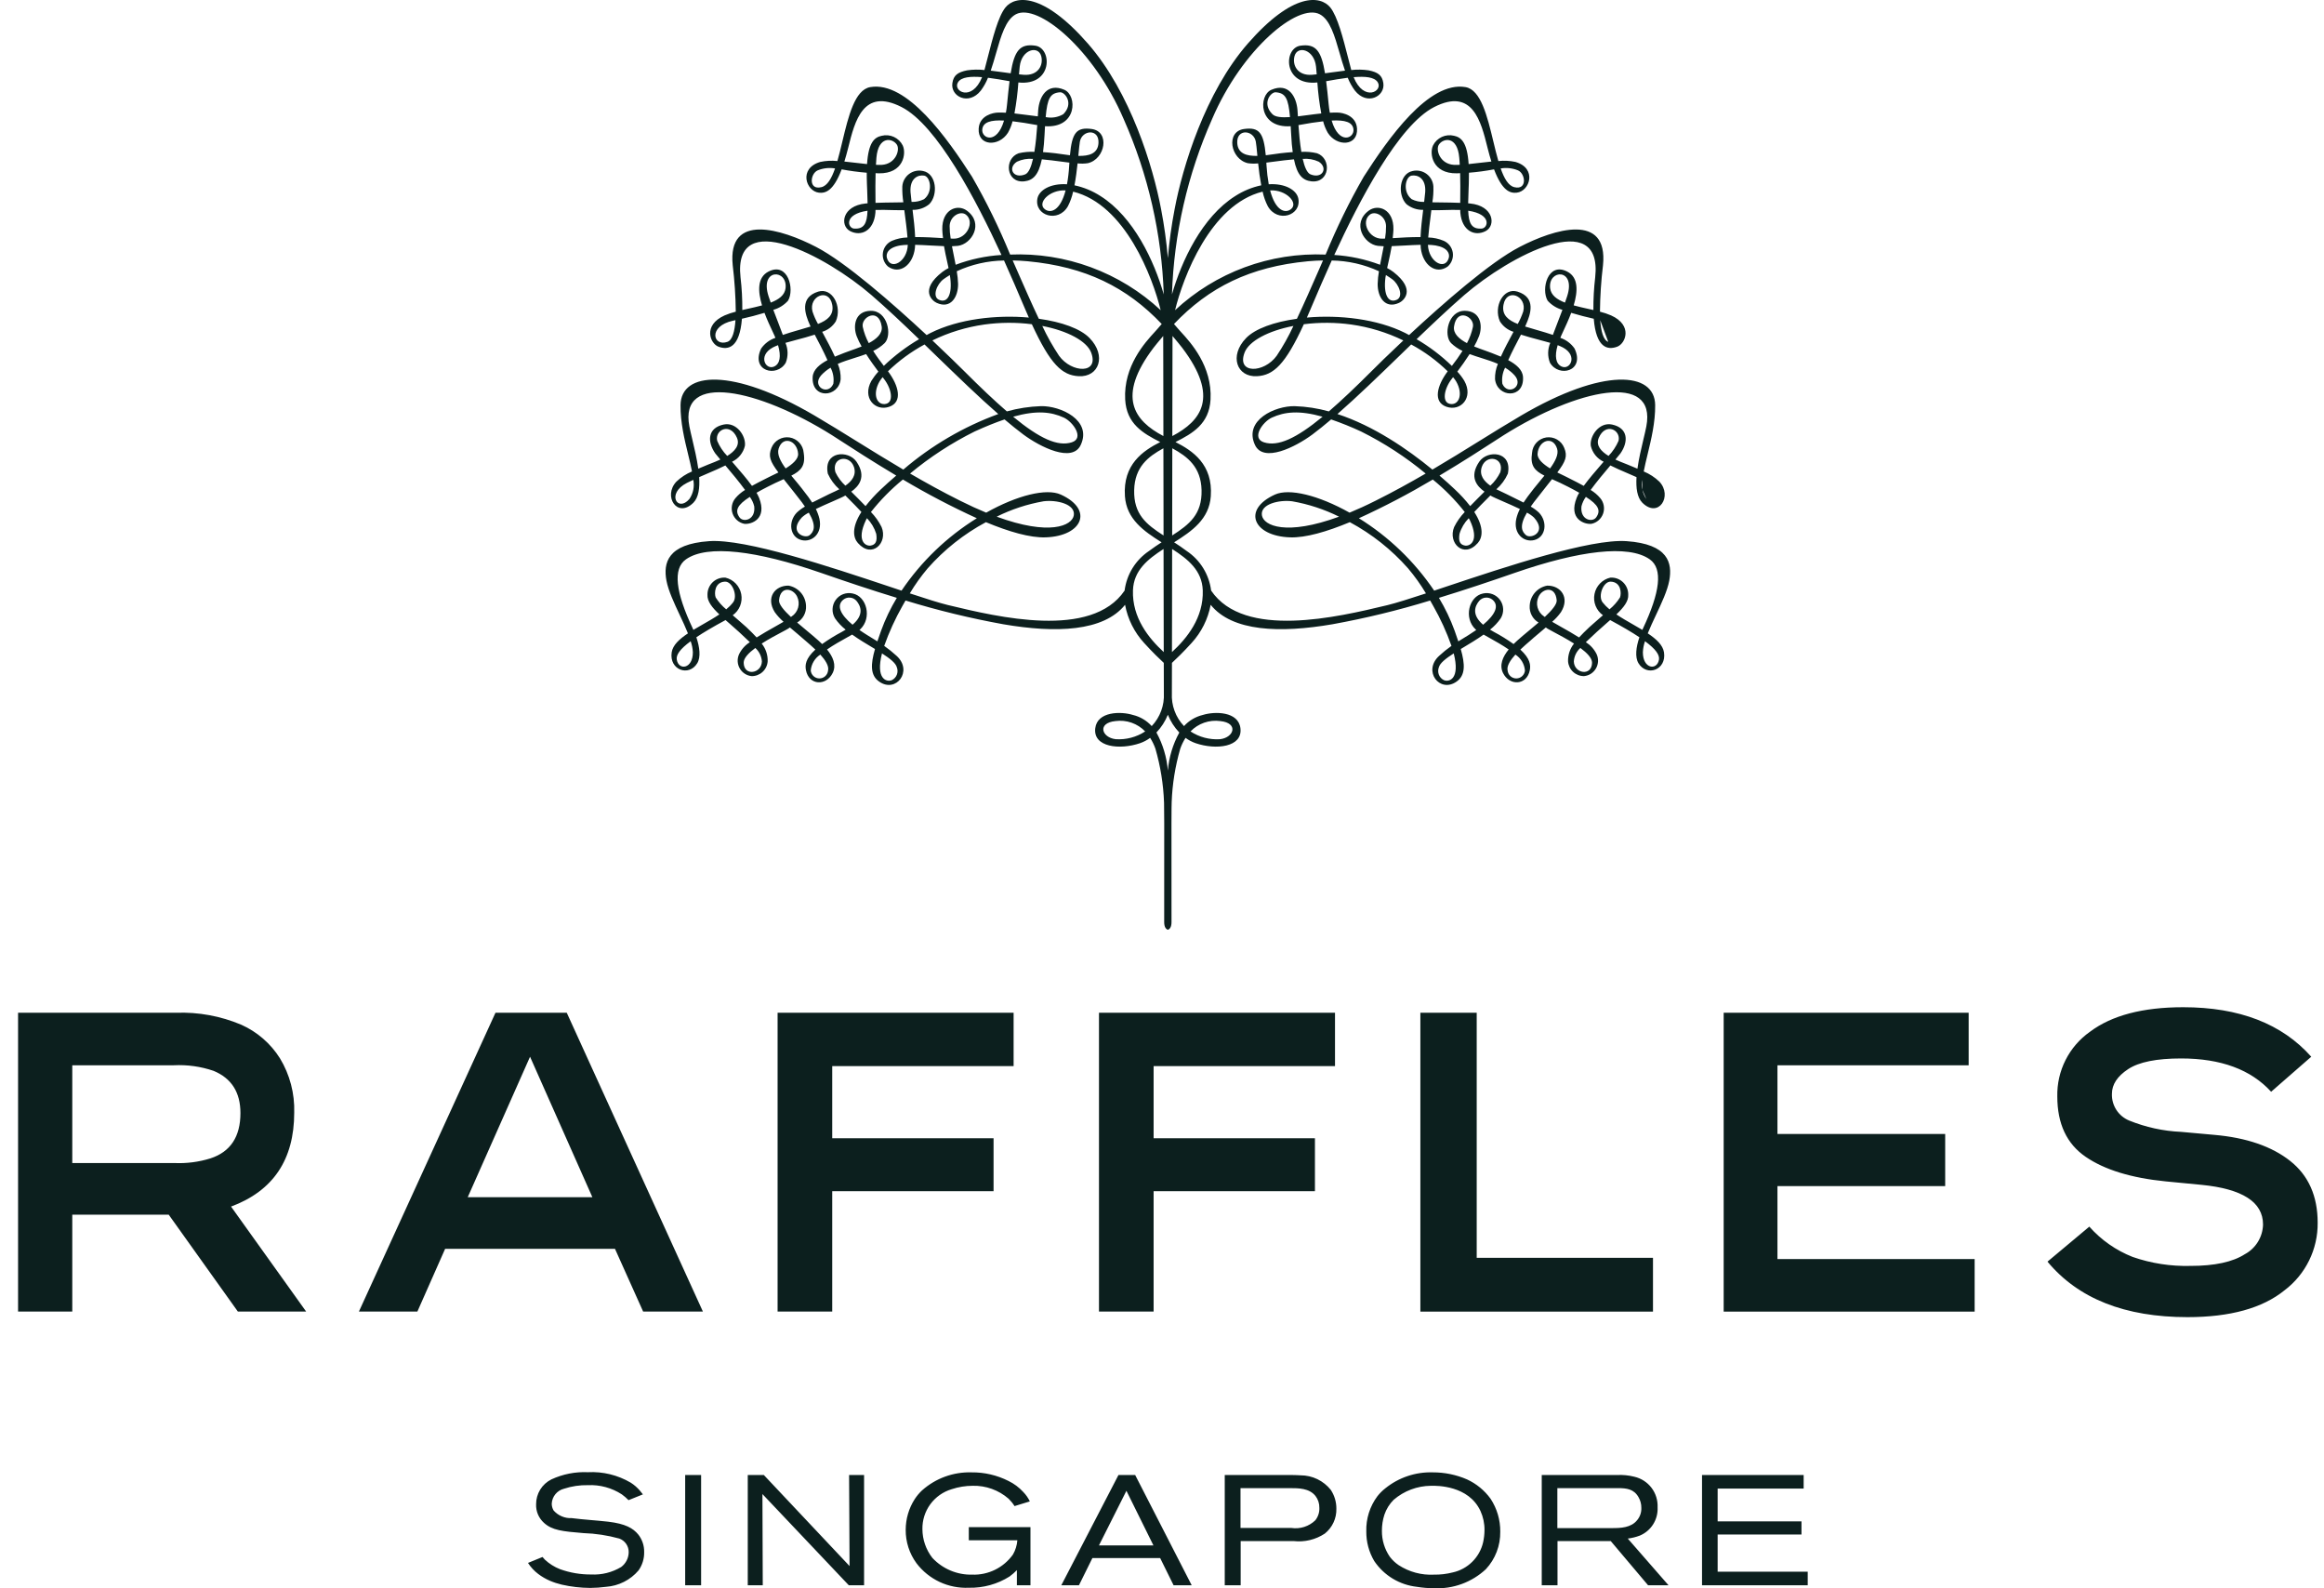 <svg xmlns:xlink="http://www.w3.org/1999/xlink" xmlns="http://www.w3.org/2000/svg" width="120" height="82" viewBox="0 0 120 82" fill="none">
<path fill-rule="evenodd" clip-rule="evenodd" d="M74.659 30.291C77.771 29.253 82.104 27.808 83.986 27.938C86.152 28.089 86.361 29.071 86.193 29.976C86.096 30.496 85.798 31.131 85.505 31.754C85.353 32.078 85.202 32.399 85.082 32.698C85.525 32.993 85.862 33.303 85.92 33.677C86.061 34.599 85.026 34.944 84.603 34.241C84.413 33.926 84.477 33.409 84.651 32.9C84.272 32.647 83.779 32.356 83.14 32.012C83.082 32.063 83.022 32.115 82.962 32.168C82.799 32.311 82.629 32.459 82.458 32.617C82.429 32.644 82.401 32.67 82.373 32.696C82.188 32.868 82.027 33.017 81.885 33.154C82.123 33.304 82.315 33.516 82.44 33.769C82.494 33.885 82.52 34.013 82.515 34.141C82.509 34.269 82.474 34.394 82.41 34.506C82.346 34.617 82.257 34.712 82.15 34.782C82.042 34.851 81.919 34.894 81.792 34.906C81.583 34.908 81.382 34.83 81.228 34.688C81.075 34.547 80.982 34.352 80.967 34.143C80.957 33.81 81.067 33.485 81.275 33.225C80.909 32.992 80.512 32.782 80.232 32.633C80.082 32.554 79.966 32.492 79.906 32.455C79.892 32.445 79.879 32.436 79.866 32.427C79.85 32.416 79.834 32.405 79.818 32.393C79.7 32.495 79.579 32.596 79.464 32.693C79.283 32.844 79.116 32.985 78.992 33.1C78.98 33.11 78.968 33.121 78.954 33.132C78.846 33.225 78.677 33.37 78.504 33.536C79.02 34.009 79.04 34.341 78.992 34.6C78.838 35.387 77.948 35.429 77.607 34.743C77.41 34.334 77.591 33.91 77.901 33.531C77.578 33.306 77.213 33.102 76.9 32.928C76.795 32.869 76.695 32.814 76.606 32.762C76.268 33.003 75.895 33.226 75.548 33.434C75.507 33.458 75.466 33.483 75.426 33.507C75.65 34.292 75.677 34.863 75.209 35.189C74.341 35.8 73.45 34.647 74.308 33.862C74.509 33.675 74.722 33.503 74.947 33.345C74.695 32.633 74.381 31.944 74.008 31.288C73.956 31.192 73.902 31.097 73.847 31.003C72.19 31.511 70.505 31.92 68.8 32.229C66.082 32.695 63.625 32.607 62.513 31.224C62.375 31.961 62.034 32.643 61.528 33.195C61.086 33.682 60.719 34.032 60.514 34.222C60.511 35.193 60.51 35.789 60.51 35.789C60.494 36.1 60.541 36.41 60.648 36.702C60.756 36.994 60.922 37.261 61.136 37.486C61.394 37.201 61.733 37.001 62.107 36.911C62.726 36.717 63.943 36.724 64.05 37.595C64.172 38.575 62.793 38.729 61.737 38.369C61.55 38.304 61.374 38.211 61.216 38.093C61.103 38.268 61.012 38.456 60.943 38.653C60.682 39.556 60.532 40.487 60.499 41.427L60.499 41.445C60.492 41.676 60.482 42.037 60.491 47.604C60.493 47.875 60.388 47.977 60.303 48C60.218 47.977 60.112 47.875 60.113 47.604C60.122 42.001 60.112 41.672 60.106 41.441L60.105 41.427C60.071 40.487 59.921 39.556 59.66 38.653C59.591 38.456 59.5 38.269 59.387 38.093C59.228 38.212 59.052 38.305 58.865 38.369C57.813 38.729 56.432 38.575 56.554 37.595C56.66 36.724 57.878 36.717 58.498 36.911C58.872 37 59.211 37.201 59.469 37.486C59.683 37.261 59.849 36.994 59.957 36.702C60.065 36.41 60.112 36.1 60.096 35.789C60.096 35.789 60.093 35.193 60.092 34.222C59.886 34.032 59.519 33.682 59.077 33.195C58.571 32.644 58.23 31.961 58.093 31.224C56.981 32.607 54.521 32.695 51.807 32.229C50.101 31.92 48.416 31.511 46.758 31.003L46.737 31.039C46.689 31.122 46.641 31.205 46.595 31.288C46.223 31.945 45.909 32.633 45.656 33.345C45.881 33.503 46.095 33.676 46.298 33.862C47.158 34.647 46.265 35.8 45.396 35.189C44.927 34.863 44.955 34.292 45.18 33.507C45.15 33.489 45.12 33.471 45.09 33.453C44.732 33.24 44.349 33.01 44.001 32.762C43.919 32.809 43.831 32.858 43.737 32.91C43.416 33.088 43.038 33.299 42.704 33.531C43.014 33.91 43.195 34.335 42.996 34.743C42.659 35.429 41.768 35.387 41.615 34.6C41.565 34.341 41.583 34.009 42.102 33.536C41.939 33.38 41.78 33.243 41.673 33.15C41.651 33.132 41.632 33.115 41.615 33.1C41.493 32.989 41.332 32.853 41.158 32.707C41.038 32.606 40.911 32.5 40.787 32.393L40.697 32.455C40.638 32.493 40.521 32.555 40.369 32.635C40.089 32.783 39.693 32.993 39.331 33.225C39.539 33.485 39.648 33.81 39.639 34.143C39.624 34.352 39.53 34.547 39.376 34.689C39.223 34.831 39.021 34.909 38.812 34.907C38.684 34.894 38.562 34.851 38.455 34.781C38.347 34.711 38.258 34.617 38.195 34.505C38.131 34.394 38.096 34.269 38.09 34.141C38.085 34.013 38.111 33.885 38.165 33.769C38.289 33.517 38.481 33.304 38.719 33.154C38.596 33.035 38.459 32.907 38.303 32.762C38.253 32.716 38.201 32.667 38.148 32.617C37.984 32.467 37.822 32.325 37.666 32.189C37.598 32.129 37.53 32.07 37.464 32.012C36.826 32.357 36.333 32.647 35.956 32.9C36.128 33.409 36.194 33.926 36.002 34.241C35.58 34.944 34.545 34.599 34.683 33.677C34.741 33.303 35.08 32.993 35.522 32.699C35.402 32.398 35.251 32.077 35.099 31.753C34.807 31.13 34.51 30.496 34.412 29.976C34.245 29.071 34.454 28.089 36.619 27.938C38.506 27.808 42.858 29.261 45.97 30.299C46.169 30.366 46.362 30.43 46.55 30.493C47.569 28.986 48.894 27.712 50.438 26.755C49.131 26.158 47.857 25.491 46.621 24.756C46.012 25.254 45.458 25.816 44.971 26.434C45.194 26.663 45.379 26.925 45.521 27.211C45.857 28.022 45.029 28.863 44.299 28.036C44.059 27.766 43.955 27.247 44.479 26.431C44.261 26.195 44.021 25.954 43.789 25.721C43.743 25.674 43.696 25.628 43.65 25.581C43.539 25.65 43.276 25.764 42.966 25.9C42.699 26.016 42.398 26.147 42.127 26.278C42.207 26.438 42.269 26.607 42.311 26.781C42.482 27.56 41.918 28.012 41.388 27.883C40.785 27.736 40.681 26.946 41.138 26.468C41.266 26.347 41.408 26.241 41.562 26.154C41.546 26.132 41.531 26.11 41.516 26.088C41.48 26.036 41.443 25.983 41.399 25.923C41.107 25.543 40.858 25.231 40.647 24.967C40.583 24.886 40.523 24.81 40.466 24.738C40.438 24.751 40.41 24.763 40.382 24.776C40.162 24.875 39.913 24.986 39.639 25.13C39.42 25.241 39.233 25.342 39.064 25.44C39.113 25.522 39.156 25.607 39.193 25.695C39.636 26.806 38.784 27.084 38.432 27.044C38.294 27.016 38.165 26.952 38.059 26.858C37.953 26.765 37.872 26.645 37.826 26.511C37.78 26.377 37.77 26.233 37.796 26.093C37.822 25.954 37.884 25.824 37.976 25.716C38.117 25.55 38.284 25.408 38.471 25.295C38.167 24.878 37.771 24.403 37.454 24.03C37.188 24.165 36.886 24.294 36.571 24.429C36.417 24.495 36.26 24.562 36.102 24.633C36.137 25.192 36.074 25.682 35.801 25.956C34.965 26.781 34.226 25.609 34.924 24.867C35.159 24.643 35.432 24.464 35.731 24.34C35.68 24.069 35.608 23.775 35.533 23.465C35.344 22.689 35.13 21.809 35.14 20.914C35.158 19.182 37.814 18.966 42.05 21.448C42.781 21.877 43.512 22.33 44.264 22.796C45.028 23.269 45.814 23.756 46.642 24.244C48.092 23.002 49.753 22.03 51.546 21.376C50.542 20.5 49.448 19.44 48.349 18.375C48.146 18.178 47.942 17.98 47.739 17.784C47.049 18.156 46.414 18.622 45.851 19.168C46.408 19.907 46.625 20.754 45.917 21C45.188 21.256 44.506 20.534 44.994 19.663C45.099 19.493 45.22 19.333 45.355 19.186C45.161 18.927 44.931 18.608 44.722 18.28C44.523 18.355 44.318 18.419 44.111 18.484C43.823 18.575 43.534 18.666 43.259 18.786C43.366 19.035 43.417 19.304 43.407 19.575C43.307 20.531 41.898 20.621 41.962 19.466C41.984 19.079 42.334 18.802 42.726 18.593C42.522 18.139 42.265 17.65 42.068 17.277C41.767 17.376 41.439 17.463 41.124 17.546C40.926 17.599 40.734 17.65 40.557 17.701C40.697 18.027 40.703 18.395 40.573 18.726C40.117 19.51 38.748 19.164 39.301 17.995C39.48 17.736 39.739 17.541 40.038 17.442C40.027 17.419 40.019 17.398 40.011 17.376C40.007 17.366 40.003 17.355 39.998 17.343C39.969 17.279 39.934 17.203 39.894 17.118C39.772 16.859 39.611 16.517 39.474 16.151C39.09 16.269 38.676 16.373 38.31 16.456C38.192 17.948 37.611 18.09 37.097 17.898C36.67 17.738 36.28 16.798 37.41 16.286C37.599 16.205 37.793 16.14 37.992 16.091C37.983 15.29 37.93 14.489 37.834 13.693C37.553 10.95 40.372 11.832 42.137 12.747C43.67 13.539 46.115 15.688 47.846 17.298C47.878 17.282 47.909 17.265 47.94 17.247C47.975 17.228 48.01 17.209 48.048 17.19C49.501 16.463 51.455 16.247 53.124 16.395C53.063 16.257 53.001 16.116 52.937 15.965C52.891 15.86 52.836 15.731 52.772 15.581C52.555 15.07 52.236 14.319 51.843 13.449C51 13.461 50.169 13.65 49.403 14.004C49.441 14.219 49.463 14.435 49.471 14.653C49.479 15.333 49.09 15.971 48.361 15.634C48.138 15.53 47.462 14.974 48.654 14.043C48.756 13.966 48.864 13.898 48.978 13.839C48.954 13.726 48.929 13.611 48.903 13.494C48.848 13.244 48.79 12.984 48.743 12.708C48.527 12.701 48.297 12.688 48.064 12.675C47.788 12.66 47.51 12.644 47.252 12.639C47.251 12.658 47.25 12.678 47.249 12.698C47.248 12.734 47.246 12.77 47.242 12.801C47.144 13.682 46.46 14.195 45.851 13.76C45.751 13.671 45.674 13.559 45.629 13.433C45.583 13.307 45.57 13.172 45.591 13.039C45.611 12.907 45.665 12.782 45.746 12.675C45.828 12.569 45.935 12.485 46.057 12.432C46.311 12.324 46.583 12.266 46.858 12.26C46.829 11.869 46.759 11.344 46.695 10.857L46.694 10.85C46.422 10.855 46.111 10.848 45.743 10.838C45.708 10.837 45.672 10.836 45.636 10.835C45.48 10.832 45.339 10.834 45.207 10.84C45.206 10.849 45.206 10.858 45.206 10.867C45.205 10.911 45.204 10.952 45.202 10.983C45.115 11.931 44.453 12.221 43.896 11.931C43.355 11.648 43.474 10.625 44.7 10.505C44.712 10.504 44.725 10.503 44.738 10.502C44.758 10.5 44.779 10.498 44.798 10.496C44.795 10.298 44.787 10.078 44.778 9.837C44.773 9.723 44.769 9.604 44.764 9.481C44.755 9.276 44.755 9.091 44.755 8.917C44.32 8.882 43.888 8.824 43.459 8.743C43.033 9.874 42.617 9.983 42.289 9.948C41.608 9.874 41.226 8.686 42.355 8.36C42.645 8.297 42.944 8.282 43.239 8.314C43.33 8 43.413 7.655 43.496 7.304C43.807 6.007 44.136 4.634 44.936 4.497C46.836 4.172 48.924 7.155 50.188 9.12C50.934 10.415 51.592 11.759 52.159 13.143C53.579 13.083 54.998 13.306 56.332 13.799C57.666 14.291 58.89 15.044 59.932 16.014C59.524 14.344 58.113 10.56 55.411 9.894C55.354 10.155 55.264 10.408 55.142 10.646C54.644 11.526 53.402 11.131 53.566 10.253C53.649 9.816 54.244 9.457 55.094 9.513C55.152 9.2 55.189 8.883 55.206 8.565C55.208 8.524 55.211 8.487 55.214 8.451C55.215 8.433 55.217 8.414 55.218 8.396C55.082 8.379 54.94 8.361 54.794 8.342C54.465 8.299 54.12 8.253 53.795 8.226C53.624 9.055 53.329 9.313 52.891 9.362C51.941 9.463 51.829 8.185 52.599 7.912C52.865 7.85 53.138 7.825 53.41 7.84C53.485 7.388 53.529 6.884 53.559 6.459C53.074 6.369 52.651 6.303 52.284 6.261C52.231 6.469 52.151 6.668 52.045 6.855C51.576 7.591 50.481 7.551 50.534 6.638C50.577 5.941 51.31 5.819 51.505 5.813C51.642 5.807 51.79 5.811 51.939 5.819C51.966 5.683 51.985 5.538 52.001 5.375C52.045 4.923 52.085 4.531 52.128 4.193C51.752 4.125 51.371 4.058 51.015 4.014C50.921 4.251 50.796 4.474 50.644 4.678C50.023 5.466 49.066 4.983 49.177 4.285C49.238 3.887 49.447 3.731 49.936 3.631C50.233 3.588 50.534 3.582 50.832 3.616C50.888 3.41 50.944 3.19 51.001 2.966C51.259 1.958 51.543 0.847 51.915 0.387C52.408 -0.226 53.832 -0.429 56.173 2.249C58.378 4.773 59.542 8.618 59.953 10.798C60.114 11.634 60.231 12.479 60.303 13.327C60.374 12.478 60.49 11.634 60.652 10.798C61.062 8.618 62.227 4.773 64.431 2.249C66.772 -0.429 68.198 -0.226 68.691 0.387C69.063 0.849 69.349 1.965 69.607 2.976C69.664 3.197 69.719 3.413 69.773 3.616C70.071 3.582 70.371 3.588 70.667 3.631C71.158 3.731 71.366 3.887 71.428 4.285C71.536 4.983 70.581 5.466 69.961 4.678C69.81 4.473 69.685 4.25 69.59 4.014C69.233 4.058 68.852 4.125 68.476 4.193C68.52 4.531 68.56 4.923 68.604 5.375C68.618 5.524 68.638 5.672 68.666 5.819C68.817 5.811 68.961 5.807 69.099 5.813C69.296 5.819 70.027 5.941 70.07 6.638C70.125 7.551 69.029 7.591 68.56 6.855C68.454 6.669 68.373 6.47 68.321 6.263C67.956 6.303 67.531 6.369 67.046 6.459C67.075 6.883 67.12 7.388 67.195 7.84C67.467 7.825 67.74 7.849 68.005 7.912C68.777 8.185 68.666 9.463 67.714 9.362C67.277 9.313 66.979 9.055 66.813 8.226C66.483 8.253 66.133 8.299 65.801 8.343C65.659 8.361 65.52 8.379 65.387 8.396C65.391 8.452 65.395 8.503 65.398 8.565C65.417 8.883 65.455 9.199 65.511 9.513C66.363 9.457 66.956 9.816 67.04 10.253C67.205 11.131 65.963 11.526 65.463 10.646C65.341 10.408 65.251 10.155 65.195 9.894C62.492 10.56 61.08 14.344 60.675 16.014C61.717 15.044 62.94 14.291 64.275 13.798C65.609 13.305 67.028 13.083 68.448 13.143C69.015 11.76 69.672 10.416 70.418 9.12C71.681 7.155 73.766 4.172 75.672 4.497C76.466 4.634 76.795 6 77.107 7.294C77.192 7.648 77.276 7.997 77.368 8.314C77.663 8.282 77.96 8.298 78.25 8.36C79.381 8.686 78.996 9.874 78.316 9.948C77.987 9.983 77.572 9.874 77.145 8.743C76.716 8.824 76.284 8.883 75.849 8.917C75.851 9.092 75.849 9.276 75.842 9.481C75.838 9.572 75.835 9.66 75.832 9.745C75.82 10.023 75.811 10.274 75.808 10.496C75.826 10.498 75.847 10.5 75.868 10.502C75.881 10.503 75.893 10.504 75.905 10.505C77.132 10.625 77.252 11.648 76.711 11.931C76.152 12.221 75.49 11.931 75.404 10.983C75.401 10.957 75.401 10.924 75.4 10.888C75.399 10.872 75.399 10.856 75.398 10.84C75.267 10.834 75.125 10.832 74.969 10.835L74.882 10.838C74.505 10.847 74.186 10.856 73.908 10.85C73.897 10.941 73.885 11.034 73.874 11.127C73.822 11.532 73.771 11.941 73.746 12.26C74.021 12.267 74.293 12.325 74.546 12.432C74.669 12.485 74.776 12.569 74.858 12.675C74.94 12.781 74.993 12.906 75.014 13.039C75.034 13.172 75.021 13.307 74.975 13.433C74.93 13.559 74.853 13.672 74.752 13.76C74.144 14.195 73.461 13.682 73.362 12.801C73.356 12.747 73.354 12.693 73.354 12.639C73.095 12.644 72.815 12.66 72.538 12.675C72.306 12.688 72.076 12.701 71.861 12.708C71.813 12.993 71.753 13.261 71.696 13.518C71.671 13.627 71.648 13.733 71.625 13.839C71.74 13.897 71.849 13.965 71.951 14.043C73.142 14.974 72.467 15.53 72.244 15.634C71.516 15.971 71.127 15.333 71.136 14.653C71.142 14.435 71.164 14.218 71.202 14.004C70.437 13.65 69.606 13.461 68.764 13.449C68.367 14.325 68.045 15.081 67.828 15.591C67.766 15.737 67.713 15.862 67.668 15.965C67.617 16.088 67.565 16.204 67.515 16.318C67.503 16.344 67.492 16.37 67.481 16.395C69.151 16.247 71.104 16.464 72.557 17.19C72.596 17.21 72.633 17.23 72.67 17.25C72.699 17.267 72.729 17.283 72.758 17.298C74.492 15.688 76.935 13.539 78.469 12.747C80.232 11.832 83.051 10.95 82.771 13.693C82.674 14.489 82.622 15.29 82.614 16.091C82.812 16.14 83.007 16.205 83.194 16.286C84.324 16.798 83.936 17.738 83.507 17.898C82.996 18.09 82.414 17.948 82.294 16.456C81.928 16.373 81.515 16.269 81.129 16.151C80.994 16.512 80.837 16.849 80.716 17.107C80.675 17.196 80.638 17.276 80.608 17.343C80.599 17.363 80.592 17.382 80.585 17.4C80.579 17.414 80.574 17.427 80.568 17.442C80.867 17.542 81.124 17.736 81.303 17.995C81.857 19.164 80.489 19.51 80.032 18.726C79.902 18.395 79.909 18.027 80.049 17.701C79.872 17.65 79.68 17.599 79.483 17.547C79.167 17.463 78.838 17.376 78.536 17.277L78.507 17.331C78.315 17.698 78.072 18.16 77.877 18.593C78.27 18.802 78.619 19.079 78.641 19.466C78.707 20.621 77.3 20.531 77.196 19.575C77.188 19.304 77.239 19.035 77.344 18.786C77.07 18.666 76.781 18.575 76.493 18.484C76.287 18.419 76.082 18.355 75.884 18.28C75.674 18.608 75.445 18.927 75.249 19.186C75.386 19.331 75.507 19.491 75.611 19.663C76.1 20.534 75.417 21.256 74.688 21C73.98 20.754 74.197 19.907 74.752 19.17C74.191 18.622 73.556 18.155 72.866 17.784C72.68 17.964 72.494 18.144 72.308 18.325C71.192 19.406 70.078 20.487 69.059 21.376C70.928 21.986 72.68 23.188 73.963 24.244C74.791 23.756 75.576 23.27 76.34 22.796C77.091 22.33 77.822 21.877 78.553 21.448C82.791 18.966 85.447 19.182 85.465 20.914C85.474 21.806 85.261 22.684 85.073 23.459C84.997 23.771 84.926 24.067 84.874 24.34C85.174 24.464 85.448 24.642 85.683 24.867C86.377 25.609 85.639 26.781 84.804 25.956C84.531 25.682 84.469 25.192 84.501 24.633C84.338 24.56 84.175 24.49 84.015 24.421C83.707 24.289 83.412 24.162 83.152 24.03C82.835 24.403 82.438 24.878 82.133 25.295C82.32 25.407 82.487 25.549 82.628 25.716C82.72 25.824 82.782 25.954 82.808 26.093C82.835 26.233 82.825 26.376 82.779 26.51C82.733 26.645 82.653 26.764 82.547 26.858C82.441 26.952 82.312 27.016 82.173 27.044C81.822 27.084 80.968 26.806 81.414 25.695C81.449 25.606 81.492 25.521 81.543 25.44C81.371 25.342 81.186 25.242 80.967 25.13C80.683 24.981 80.426 24.867 80.198 24.765C80.178 24.756 80.158 24.747 80.138 24.739C80.07 24.824 79.998 24.916 79.92 25.014C79.718 25.267 79.481 25.566 79.206 25.923C79.169 25.971 79.139 26.015 79.109 26.057C79.087 26.09 79.064 26.122 79.04 26.155C79.195 26.241 79.338 26.346 79.467 26.468C79.924 26.947 79.82 27.736 79.217 27.883C78.688 28.012 78.124 27.56 78.294 26.781C78.335 26.606 78.398 26.438 78.479 26.278C78.209 26.148 77.908 26.017 77.642 25.901C77.33 25.765 77.066 25.65 76.954 25.581C76.91 25.626 76.866 25.67 76.821 25.715C76.587 25.949 76.345 26.192 76.125 26.432C76.648 27.247 76.545 27.766 76.305 28.036C75.575 28.863 74.748 28.022 75.084 27.211C75.226 26.925 75.411 26.663 75.632 26.434C75.147 25.815 74.593 25.253 73.983 24.757C72.748 25.491 71.474 26.158 70.167 26.755C71.711 27.713 73.035 28.986 74.054 30.493C74.249 30.428 74.451 30.36 74.659 30.291ZM75.362 27.56C75.3 27.94 75.384 28.121 75.646 28.166C75.891 28.21 76.414 27.948 75.891 26.844C75.876 26.813 75.858 26.782 75.839 26.754C75.617 26.979 75.453 27.256 75.362 27.56ZM77.47 24.377C77.687 23.604 76.738 23.435 76.512 24.107C76.371 24.532 76.628 24.846 76.954 25.073C77.169 24.875 77.344 24.639 77.47 24.377ZM78.796 27.628C79.043 27.84 79.901 27.482 79.206 26.718C79.097 26.617 78.975 26.532 78.843 26.466C78.427 27.176 78.593 27.453 78.796 27.628ZM79.393 23.429C79.375 23.702 79.69 23.97 80.039 24.183C80.305 23.816 80.491 23.456 80.402 23.168C80.187 22.47 79.437 22.736 79.393 23.429ZM81.658 26.143C81.584 26.852 82.223 26.98 82.416 26.715C82.673 26.36 82.541 26.072 81.887 25.652C81.779 25.799 81.702 25.966 81.658 26.143ZM82.554 22.602C82.384 22.996 82.679 23.307 83.057 23.537C83.275 23.31 83.451 23.045 83.575 22.756C83.703 22.19 82.899 21.797 82.554 22.602ZM85.008 25.762C84.909 25.62 84.841 25.458 84.806 25.288ZM84.806 25.288C84.772 25.118 84.774 24.942 84.81 24.773ZM84.81 24.773C84.829 24.782 84.848 24.791 84.867 24.8ZM84.867 24.8C84.958 24.844 85.049 24.887 85.138 24.933ZM85.008 22.017C85.558 19.172 81.424 20.094 77.654 22.461C77.558 22.521 77.407 22.62 77.207 22.749C76.601 23.143 75.556 23.821 74.328 24.553C74.63 24.812 74.903 25.057 75.131 25.275C75.414 25.539 75.675 25.824 75.913 26.129C76.155 25.878 76.412 25.622 76.653 25.383C76.283 25.12 75.835 24.641 76.38 23.838C76.795 23.224 78.098 23.278 77.858 24.454C77.72 24.763 77.518 25.037 77.264 25.26C77.388 25.324 77.506 25.377 77.604 25.421C77.684 25.457 77.75 25.487 77.793 25.511C77.86 25.546 77.968 25.599 78.1 25.663C78.265 25.743 78.467 25.841 78.668 25.945C78.802 25.735 78.949 25.547 79.078 25.38C79.123 25.322 79.166 25.267 79.206 25.214C79.32 25.068 79.451 24.911 79.585 24.75C79.638 24.686 79.692 24.621 79.746 24.556C79.243 24.302 79.002 24.044 79.108 23.376C79.122 23.18 79.202 22.995 79.335 22.852C79.468 22.708 79.645 22.614 79.839 22.584C80.032 22.555 80.23 22.593 80.399 22.691C80.568 22.789 80.699 22.942 80.77 23.125C80.948 23.549 80.841 23.822 80.412 24.392C80.525 24.45 80.631 24.5 80.715 24.539C80.788 24.573 80.845 24.6 80.878 24.619C80.949 24.655 81.022 24.692 81.097 24.73C81.321 24.843 81.556 24.961 81.776 25.084C82.039 24.724 82.382 24.327 82.701 23.958C82.736 23.918 82.771 23.878 82.805 23.838C82.639 23.76 82.493 23.646 82.378 23.504C82.263 23.361 82.182 23.194 82.14 23.016C82.075 22.506 82.584 21.777 83.236 21.917C84.076 22.094 84.095 22.799 83.672 23.408C83.644 23.446 83.579 23.525 83.49 23.631C83.466 23.66 83.44 23.692 83.412 23.726C83.604 23.814 83.787 23.886 83.917 23.936C83.967 23.955 84.009 23.971 84.04 23.985C84.122 24.02 84.211 24.056 84.305 24.095C84.384 24.128 84.466 24.161 84.549 24.197C84.621 23.679 84.75 23.138 84.859 22.68C84.919 22.429 84.973 22.202 85.008 22.017ZM83.042 17.648C82.784 17.556 82.669 17.104 82.628 16.53ZM82.628 16.53C82.673 16.538 82.716 16.548 82.759 16.558ZM74.959 19.564C74.553 20.086 74.427 20.826 74.926 20.86C75.34 20.888 75.554 20.344 75.197 19.706C75.148 19.623 75.092 19.545 75.031 19.472C75.006 19.502 74.978 19.537 74.959 19.564ZM75.746 17.715C75.888 17.451 75.993 17.168 76.055 16.874C76.153 16.371 75.229 15.853 75.079 16.852C75.023 17.222 75.343 17.502 75.746 17.715ZM77.575 19.816C77.855 20.452 78.707 19.946 78.208 19.38C78.065 19.224 77.899 19.09 77.716 18.982C77.584 19.238 77.535 19.53 77.575 19.816ZM78.369 16.726C78.483 16.52 78.578 16.303 78.653 16.08L78.653 16.08C78.86 15.284 77.793 14.832 77.631 15.742C77.537 16.269 77.887 16.536 78.369 16.726ZM80.63 18.921C81.069 19.128 81.488 18.368 80.706 17.942C80.617 17.895 80.524 17.855 80.43 17.82C80.261 18.399 80.335 18.782 80.63 18.921ZM80.86 15.469C80.882 15.408 80.903 15.347 80.923 15.284C81.386 13.841 79.924 13.89 80.042 14.882C80.087 15.242 80.39 15.462 80.807 15.622C80.824 15.57 80.842 15.52 80.86 15.469ZM82.368 14.316C82.767 10.655 77.936 13.22 75.614 15.228C74.832 15.906 73.996 16.696 73.147 17.512C73.807 17.896 74.419 18.359 74.967 18.891C75.163 18.642 75.346 18.384 75.516 18.117C75.299 18.016 75.1 17.88 74.927 17.714C74.527 17.31 74.767 16.034 75.643 16.045C76.467 16.059 76.567 16.831 76.37 17.354C76.298 17.538 76.213 17.716 76.116 17.887C76.311 17.968 76.506 18.036 76.673 18.095C76.804 18.141 76.917 18.18 77 18.215L77.037 18.229C77.166 18.278 77.326 18.339 77.497 18.412C77.676 18.008 77.907 17.583 78.116 17.195L78.151 17.131C77.859 17.042 77.609 16.85 77.447 16.591C77.106 15.813 77.635 14.827 78.359 15.056C79.325 15.36 79.043 16.21 78.782 16.786C78.773 16.811 78.762 16.834 78.749 16.857C78.837 16.884 78.927 16.91 79.016 16.936C79.12 16.966 79.224 16.996 79.325 17.028C79.371 17.042 79.424 17.057 79.481 17.073C79.676 17.13 79.927 17.202 80.183 17.29C80.253 17.097 80.334 16.889 80.42 16.667C80.502 16.456 80.588 16.232 80.676 15.996C80.381 15.915 80.116 15.751 79.912 15.523C79.564 14.935 79.916 13.507 80.923 14.02C81.516 14.324 81.472 15.047 81.258 15.766C81.494 15.832 81.745 15.888 81.994 15.943C82.088 15.964 82.182 15.984 82.275 16.006C82.271 15.441 82.302 14.877 82.368 14.316ZM76.512 11.8C75.983 11.842 75.835 11.523 75.811 10.879C77.054 11.063 76.833 11.775 76.512 11.8ZM78.196 9.664C78.869 9.827 78.774 8.963 78.381 8.795C78.099 8.68 77.789 8.645 77.488 8.696C77.669 9.213 77.885 9.592 78.196 9.664ZM72.112 15.481C72.493 15.319 72.231 14.664 71.883 14.413C71.798 14.352 71.691 14.278 71.562 14.2C71.559 14.22 71.555 14.24 71.55 14.261C71.545 14.286 71.539 14.312 71.536 14.338C71.428 15.207 71.68 15.663 72.112 15.481ZM70.734 11.08C70.257 11.447 70.678 12.341 71.374 12.322H71.374C71.401 12.322 71.432 12.32 71.463 12.319C71.481 12.317 71.5 12.316 71.517 12.316C71.552 12.102 71.57 11.886 71.569 11.669C71.556 11.156 71.015 10.865 70.734 11.08ZM72.894 10.285C73.094 10.383 73.314 10.431 73.536 10.424H73.536C73.561 10.231 73.58 10.053 73.591 9.916C73.638 9.203 73.2 9.012 72.886 9.067C72.569 9.12 72.406 9.906 72.894 10.285ZM74.806 13.324C74.874 13.098 74.752 12.78 74.121 12.671H74.121C73.992 12.652 73.862 12.641 73.732 12.639C73.76 13.52 74.616 13.981 74.806 13.324ZM76.806 7.616C76.467 6.256 76.034 4.515 74.052 5.527H74.052C72.218 6.465 70.197 10.336 68.895 13.163C69.704 13.213 70.501 13.383 71.26 13.669C71.287 13.525 71.317 13.379 71.346 13.233C71.382 13.058 71.417 12.883 71.448 12.713C71.338 12.71 71.236 12.703 71.147 12.693C70.429 12.606 69.781 11.533 70.678 10.873C71.168 10.514 71.971 10.809 71.95 11.844C71.947 11.959 71.936 12.064 71.925 12.167C71.921 12.21 71.916 12.252 71.913 12.295L71.917 12.295C72.353 12.267 72.87 12.234 73.35 12.24C73.368 11.8 73.427 11.292 73.485 10.834C73.172 10.842 72.866 10.738 72.623 10.541C72.15 10.066 72.244 8.959 72.948 8.827C73.071 8.799 73.199 8.799 73.322 8.825C73.445 8.851 73.561 8.904 73.663 8.98C73.764 9.055 73.847 9.151 73.908 9.262C73.969 9.373 74.004 9.495 74.013 9.621C74.023 9.897 74.005 10.173 73.96 10.445C74.103 10.448 74.254 10.45 74.409 10.451C74.731 10.455 75.071 10.459 75.398 10.473C75.399 10.388 75.4 10.296 75.4 10.2C75.404 9.839 75.407 9.402 75.394 8.939C75.373 8.94 75.353 8.941 75.333 8.943C75.3 8.945 75.267 8.948 75.229 8.948C73.949 8.971 73.798 7.921 73.994 7.51C74.091 7.315 74.252 7.16 74.449 7.069C74.646 6.978 74.868 6.957 75.079 7.009C75.443 7.086 75.761 7.337 75.833 8.471C76.002 8.454 76.179 8.433 76.36 8.412C76.574 8.386 76.793 8.36 77.007 8.34C76.945 8.139 76.88 7.914 76.817 7.661L76.806 7.616ZM75.079 8.512C75.165 8.516 75.267 8.514 75.374 8.51H75.374C75.368 8.385 75.362 8.263 75.349 8.141C75.252 7.009 74.529 7.119 74.297 7.465C74.121 7.727 74.345 8.469 75.079 8.512ZM66.648 10.807C66.359 11.024 65.858 10.888 65.583 9.829C66.425 9.786 67.074 10.493 66.648 10.807ZM67.668 9.002C68.288 9.252 68.588 8.667 68.095 8.348C67.836 8.227 67.55 8.177 67.265 8.203C67.359 8.614 67.487 8.927 67.668 9.002ZM69.887 6.681C69.933 7.143 69.136 7.495 68.76 6.224C69.452 6.187 69.847 6.304 69.887 6.681ZM71.136 4.241C71.436 4.704 70.421 5.283 69.895 3.983C70.486 3.935 70.962 3.973 71.136 4.241ZM50.71 3.983C50.121 3.935 49.643 3.973 49.471 4.241H49.471C49.169 4.704 50.184 5.283 50.71 3.983ZM51.844 6.224C51.153 6.187 50.758 6.306 50.72 6.681H50.72C50.672 7.143 51.467 7.495 51.844 6.224ZM52.511 8.348C52.014 8.667 52.316 9.252 52.937 9.002H52.937C53.116 8.927 53.246 8.614 53.339 8.203C53.055 8.177 52.77 8.227 52.511 8.348ZM55.023 9.829C54.177 9.786 53.531 10.493 53.956 10.807L53.957 10.807C54.245 11.024 54.746 10.888 55.023 9.829ZM42.222 8.795C41.83 8.963 41.737 9.827 42.408 9.664C42.72 9.592 42.937 9.213 43.118 8.696C42.816 8.645 42.506 8.68 42.222 8.795ZM44.794 10.879C43.551 11.063 43.772 11.775 44.093 11.8V11.8C44.622 11.842 44.77 11.523 44.794 10.879ZM46.484 12.671C45.851 12.78 45.731 13.098 45.798 13.324V13.324C45.989 13.981 46.845 13.52 46.874 12.64C46.744 12.641 46.613 12.652 46.484 12.671ZM47.721 9.067C47.406 9.012 46.968 9.203 47.015 9.916L47.015 9.916C47.026 10.053 47.044 10.231 47.069 10.424C47.291 10.431 47.511 10.383 47.711 10.285C48.199 9.906 48.036 9.12 47.721 9.067ZM48.721 14.413C48.375 14.664 48.113 15.319 48.493 15.482L48.493 15.481C48.925 15.663 49.177 15.207 49.066 14.338C49.063 14.302 49.057 14.268 49.05 14.234C49.048 14.223 49.046 14.211 49.044 14.2C48.914 14.278 48.806 14.353 48.721 14.413ZM49.873 11.08C49.589 10.865 49.049 11.156 49.035 11.669C49.034 11.886 49.052 12.102 49.088 12.316C49.105 12.316 49.122 12.317 49.14 12.318C49.172 12.32 49.203 12.322 49.231 12.322C49.924 12.341 50.35 11.447 49.873 11.08ZM49.259 13.238C49.288 13.382 49.317 13.527 49.345 13.669C50.104 13.383 50.902 13.213 51.711 13.163C50.408 10.336 48.388 6.465 46.553 5.527C44.571 4.515 44.139 6.254 43.801 7.614L43.789 7.661C43.725 7.914 43.662 8.139 43.599 8.34C43.811 8.361 44.029 8.386 44.243 8.412C44.424 8.433 44.601 8.454 44.77 8.471C44.843 7.337 45.161 7.086 45.527 7.01C45.737 6.957 45.96 6.978 46.157 7.069C46.355 7.16 46.516 7.315 46.613 7.51C46.808 7.921 46.657 8.971 45.375 8.948C45.337 8.948 45.304 8.945 45.27 8.943C45.251 8.941 45.231 8.94 45.211 8.939C45.198 9.398 45.202 9.83 45.205 10.189C45.206 10.29 45.207 10.385 45.207 10.473C45.534 10.46 45.873 10.456 46.195 10.452C46.35 10.45 46.501 10.448 46.644 10.445C46.602 10.173 46.584 9.897 46.591 9.622C46.6 9.496 46.636 9.373 46.697 9.263C46.758 9.152 46.842 9.056 46.943 8.98C47.044 8.905 47.16 8.852 47.283 8.826C47.406 8.799 47.533 8.8 47.657 8.827C48.361 8.959 48.454 10.066 47.982 10.541C47.739 10.739 47.433 10.843 47.12 10.834C47.177 11.292 47.237 11.8 47.254 12.24C47.735 12.234 48.248 12.267 48.684 12.294L48.694 12.295C48.691 12.265 48.688 12.236 48.684 12.206C48.671 12.09 48.658 11.974 48.655 11.844C48.633 10.809 49.437 10.514 49.924 10.874C50.822 11.533 50.176 12.606 49.458 12.693C49.369 12.703 49.267 12.71 49.155 12.713C49.187 12.885 49.223 13.061 49.259 13.238ZM45.254 8.141C45.244 8.263 45.237 8.385 45.23 8.51C45.337 8.514 45.441 8.516 45.526 8.512C46.258 8.469 46.484 7.727 46.308 7.465C46.075 7.119 45.354 7.009 45.254 8.141ZM37.845 16.558C36.543 16.843 36.818 17.916 37.562 17.648C37.82 17.556 37.937 17.104 37.976 16.53C37.931 16.538 37.888 16.548 37.845 16.558ZM40.562 14.882C40.681 13.89 39.22 13.841 39.681 15.284C39.719 15.401 39.758 15.51 39.797 15.622C40.214 15.462 40.518 15.242 40.562 14.882ZM39.899 17.942C39.117 18.368 39.536 19.128 39.977 18.921C40.271 18.782 40.344 18.399 40.174 17.82C40.08 17.855 39.988 17.896 39.899 17.942ZM42.974 15.742C42.81 14.832 41.746 15.284 41.952 16.08C42.026 16.304 42.121 16.521 42.237 16.726C42.718 16.536 43.068 16.269 42.974 15.742ZM42.397 19.38C41.898 19.946 42.751 20.452 43.028 19.816V19.816C43.071 19.53 43.022 19.238 42.886 18.982C42.705 19.09 42.54 19.224 42.397 19.38ZM45.526 16.852C45.374 15.853 44.451 16.371 44.548 16.874V16.874C44.612 17.168 44.717 17.451 44.859 17.715C45.262 17.502 45.58 17.222 45.526 16.852ZM45.407 19.706C45.049 20.344 45.265 20.888 45.679 20.86L45.679 20.86C46.178 20.826 46.051 20.086 45.645 19.564C45.626 19.537 45.599 19.502 45.575 19.472C45.514 19.546 45.457 19.624 45.407 19.706ZM45.088 18.117C45.273 18.41 45.47 18.672 45.636 18.889L45.636 18.889C46.187 18.36 46.797 17.898 47.456 17.512C46.61 16.696 45.775 15.906 44.99 15.228C42.668 13.22 37.837 10.655 38.237 14.316C38.303 14.877 38.334 15.441 38.329 16.006C38.425 15.984 38.523 15.962 38.621 15.94C38.866 15.886 39.114 15.831 39.347 15.767C39.131 15.048 39.09 14.324 39.681 14.02C40.688 13.507 41.039 14.936 40.691 15.523C40.488 15.751 40.224 15.915 39.93 15.996C40.013 16.217 40.094 16.428 40.172 16.628C40.263 16.865 40.348 17.085 40.422 17.291C40.678 17.201 40.931 17.129 41.126 17.072C41.182 17.056 41.233 17.041 41.278 17.028C41.377 16.997 41.477 16.968 41.577 16.939C41.67 16.913 41.763 16.886 41.855 16.857C41.85 16.848 41.846 16.838 41.841 16.829C41.834 16.814 41.827 16.799 41.822 16.786C41.562 16.21 41.278 15.36 42.245 15.056C42.97 14.828 43.499 15.814 43.157 16.591C42.995 16.851 42.745 17.043 42.453 17.131L42.478 17.177C42.691 17.569 42.925 18.002 43.109 18.412C43.259 18.347 43.404 18.291 43.524 18.246C43.552 18.235 43.578 18.225 43.603 18.215C43.686 18.181 43.798 18.142 43.926 18.097C44.094 18.038 44.291 17.969 44.489 17.888C44.391 17.716 44.306 17.538 44.233 17.354C44.038 16.831 44.137 16.059 44.961 16.046C45.835 16.034 46.078 17.311 45.678 17.714C45.505 17.88 45.305 18.017 45.088 18.117ZM35.466 24.933C34.39 25.482 34.989 26.469 35.597 25.762C35.695 25.619 35.763 25.458 35.798 25.288C35.832 25.118 35.832 24.943 35.798 24.773C35.685 24.825 35.575 24.878 35.466 24.933ZM38.053 22.602C37.705 21.797 36.901 22.19 37.032 22.756C37.154 23.047 37.33 23.312 37.55 23.539C37.925 23.307 38.223 22.996 38.053 22.602ZM38.717 25.652C38.065 26.072 37.931 26.36 38.188 26.715C38.383 26.98 39.021 26.852 38.945 26.143C38.903 25.966 38.825 25.799 38.717 25.652ZM41.211 23.429C41.166 22.736 40.416 22.47 40.203 23.168C40.114 23.456 40.298 23.816 40.567 24.183C40.913 23.97 41.228 23.702 41.211 23.429ZM41.399 26.718C40.703 27.482 41.562 27.84 41.809 27.628H41.809C42.013 27.453 42.178 27.176 41.763 26.466C41.63 26.532 41.507 26.616 41.399 26.718ZM43.136 24.377C43.262 24.64 43.436 24.876 43.651 25.073C43.979 24.846 44.235 24.532 44.093 24.107C43.867 23.435 42.918 23.604 43.136 24.377ZM44.959 28.166C45.219 28.121 45.305 27.94 45.244 27.56L45.244 27.56C45.151 27.257 44.987 26.981 44.766 26.754C44.747 26.782 44.73 26.812 44.716 26.844C44.191 27.948 44.712 28.21 44.959 28.166ZM44.692 26.129C44.931 25.825 45.192 25.54 45.472 25.275L45.472 25.275C45.701 25.057 45.975 24.811 46.277 24.552C45.055 23.824 44.014 23.149 43.406 22.754C43.203 22.622 43.048 22.522 42.951 22.461C39.18 20.094 35.045 19.172 35.597 22.017C35.633 22.201 35.686 22.425 35.745 22.674C35.854 23.134 35.983 23.677 36.056 24.197C36.135 24.163 36.213 24.131 36.288 24.1C36.386 24.059 36.479 24.021 36.563 23.985C36.593 23.972 36.633 23.957 36.679 23.939C36.81 23.889 36.998 23.816 37.194 23.725C37.064 23.572 36.968 23.456 36.933 23.408C36.511 22.799 36.53 22.094 37.368 21.917C38.023 21.777 38.529 22.506 38.464 23.016C38.423 23.194 38.341 23.361 38.226 23.503C38.111 23.646 37.965 23.76 37.8 23.838C37.835 23.878 37.87 23.919 37.906 23.96C38.225 24.329 38.568 24.724 38.828 25.084C39.047 24.962 39.279 24.845 39.5 24.733C39.577 24.694 39.652 24.656 39.726 24.619C39.759 24.601 39.813 24.575 39.883 24.542C39.969 24.502 40.077 24.451 40.193 24.392C39.766 23.822 39.66 23.549 39.834 23.124C39.905 22.942 40.036 22.789 40.206 22.691C40.375 22.593 40.572 22.555 40.766 22.584C40.959 22.614 41.137 22.708 41.27 22.852C41.403 22.995 41.483 23.18 41.498 23.375C41.605 24.044 41.36 24.302 40.859 24.556C40.909 24.617 40.96 24.678 41.011 24.739C41.149 24.904 41.283 25.064 41.399 25.214C41.442 25.271 41.488 25.33 41.536 25.393C41.664 25.556 41.807 25.74 41.938 25.945C42.138 25.841 42.339 25.743 42.504 25.663C42.635 25.599 42.744 25.546 42.81 25.511C42.851 25.488 42.913 25.46 42.989 25.427C43.089 25.382 43.212 25.326 43.339 25.26C43.087 25.037 42.884 24.762 42.745 24.454C42.507 23.278 43.808 23.224 44.227 23.838C44.77 24.641 44.321 25.12 43.954 25.383C44.195 25.622 44.451 25.878 44.692 26.129ZM35.663 33.104C35.104 33.515 34.903 33.814 34.946 34.058C35.041 34.627 35.782 34.539 35.776 33.67C35.766 33.477 35.728 33.286 35.663 33.104ZM36.954 30.845C37.102 31.077 37.286 31.284 37.498 31.459C37.63 31.352 37.749 31.232 37.854 31.099C38.106 30.767 37.814 30.011 37.434 30.029C36.896 30.05 36.876 30.634 36.954 30.845ZM38.4 34.217C38.412 34.927 39.321 34.779 39.34 34.152L39.341 34.152C39.322 33.884 39.201 33.633 39.001 33.453C38.656 33.708 38.395 33.977 38.4 34.217ZM40.858 31.838C40.865 31.834 40.872 31.829 40.878 31.825H40.878C41.041 31.717 41.159 31.555 41.211 31.367C41.263 31.178 41.245 30.978 41.16 30.802C40.961 30.378 40.298 30.221 40.226 30.985C40.206 31.193 40.472 31.51 40.839 31.852C40.845 31.848 40.852 31.843 40.858 31.838ZM42.61 34.91C42.693 34.835 42.745 34.732 42.757 34.621H42.757C42.816 34.384 42.613 34.077 42.358 33.794C42.218 33.884 42.1 34.005 42.015 34.148C41.929 34.291 41.877 34.451 41.863 34.617C41.873 34.728 41.925 34.832 42.007 34.907C42.089 34.983 42.197 35.025 42.308 35.025C42.42 35.026 42.527 34.985 42.61 34.91ZM43.551 30.954C43.175 31.256 43.387 31.724 44.021 32.254H44.021C44.638 31.729 44.441 31.279 44.223 31.019C44.14 30.924 44.024 30.865 43.9 30.853C43.775 30.841 43.65 30.877 43.551 30.954ZM46.309 34.833C46.357 34.709 46.356 34.572 46.308 34.449H46.308C46.25 34.228 45.944 33.992 45.542 33.733C45.203 35.055 45.775 35.227 46.049 35.114C46.168 35.057 46.261 34.956 46.309 34.833ZM45.304 33.112C45.362 32.937 45.425 32.756 45.494 32.565H45.494C45.709 31.973 45.981 31.404 46.307 30.865C44.971 30.457 43.651 30.014 42.377 29.571C39.072 28.428 36.528 28.101 35.423 28.875C34.725 29.362 34.891 30.583 35.77 32.445C35.775 32.455 35.78 32.466 35.784 32.477C35.79 32.491 35.796 32.506 35.803 32.519C35.96 32.424 36.123 32.331 36.289 32.236C36.581 32.07 36.877 31.9 37.144 31.72C36.769 31.365 36.509 31.039 36.531 30.703C36.529 30.582 36.551 30.463 36.598 30.352C36.644 30.241 36.713 30.141 36.8 30.058C36.886 29.976 36.989 29.912 37.102 29.871C37.215 29.83 37.335 29.813 37.455 29.821C37.658 29.868 37.844 29.973 37.989 30.123C38.134 30.273 38.233 30.463 38.273 30.668C38.313 30.874 38.293 31.087 38.215 31.281C38.137 31.475 38.005 31.642 37.834 31.763C37.957 31.871 38.079 31.976 38.188 32.07C38.341 32.202 38.469 32.312 38.542 32.381C38.749 32.577 38.923 32.751 39.069 32.91C39.362 32.723 39.686 32.54 39.986 32.371C40.154 32.276 40.315 32.186 40.459 32.101C40.289 31.953 40.136 31.787 40.005 31.604C39.529 30.844 40.022 30.227 40.713 30.234C40.96 30.277 41.186 30.405 41.351 30.595C41.516 30.785 41.61 31.026 41.619 31.278C41.63 31.451 41.592 31.622 41.511 31.774C41.43 31.926 41.309 32.053 41.16 32.14C41.322 32.279 41.492 32.42 41.657 32.557C41.877 32.74 42.09 32.917 42.267 33.077C42.288 33.096 42.309 33.115 42.329 33.135C42.37 33.173 42.412 33.212 42.451 33.251C42.778 33.018 43.119 32.807 43.474 32.62C43.542 32.582 43.605 32.545 43.666 32.507C43.454 32.341 43.268 32.144 43.116 31.922C43.028 31.779 42.983 31.613 42.989 31.445C42.994 31.277 43.049 31.115 43.147 30.978C43.244 30.841 43.379 30.735 43.536 30.675C43.693 30.615 43.864 30.603 44.027 30.64C44.757 30.783 45.041 31.907 44.414 32.493C44.409 32.499 44.401 32.505 44.394 32.51C44.388 32.514 44.382 32.519 44.377 32.524C44.505 32.612 44.64 32.703 44.788 32.794C44.898 32.862 44.999 32.924 45.095 32.983C45.167 33.028 45.236 33.07 45.304 33.112ZM49.018 31.253C51.497 31.849 56.361 33.017 58.069 30.49C58.121 30.079 58.26 29.685 58.476 29.333C58.693 28.981 58.983 28.679 59.325 28.449C59.547 28.282 59.766 28.136 59.978 27.998C59.058 27.419 58.167 26.802 58.086 25.619C57.972 23.972 59.025 23.27 59.909 22.822C59.017 22.37 58.168 21.881 58.099 20.63C58.004 18.903 59.132 17.674 59.624 17.139C59.69 17.067 59.744 17.008 59.782 16.962C59.828 16.908 59.872 16.857 59.917 16.806C59.94 16.78 59.963 16.754 59.986 16.728C58.18 14.827 56.056 13.77 53.065 13.488C52.793 13.463 52.536 13.45 52.29 13.446C52.36 13.605 52.43 13.764 52.5 13.923C52.891 14.815 53.276 15.693 53.639 16.457C54.814 16.618 55.792 16.968 56.259 17.452C57.153 18.368 56.742 19.482 55.695 19.422C54.846 19.374 54.244 18.826 53.28 16.739C52.465 16.636 51.641 16.642 50.828 16.754C49.896 16.886 48.99 17.163 48.144 17.575C48.92 18.306 49.515 18.892 49.759 19.134C50.612 19.988 51.345 20.684 51.989 21.239C52.563 21.079 53.155 20.988 53.751 20.968C54.761 20.947 56.399 21.692 55.804 22.972C55.369 23.91 53.717 23.081 52.837 22.43C52.53 22.2 52.206 21.938 51.87 21.654C51.417 21.807 50.911 22.01 50.327 22.276C49.135 22.869 48.016 23.597 46.992 24.448C47.803 24.918 48.652 25.389 49.567 25.846C50.054 26.09 50.502 26.294 50.922 26.467C52.532 25.562 54.035 25.2 54.771 25.532C56.484 26.31 55.895 27.675 53.999 27.742C53.19 27.772 52.094 27.451 50.908 26.958C49.773 27.568 48.754 28.375 47.901 29.342C47.559 29.747 47.25 30.179 46.978 30.634C47.819 30.912 48.513 31.131 48.949 31.237L49.018 31.253ZM53.882 25.88C53.042 26.027 52.228 26.294 51.465 26.674C54.188 27.675 55.363 27.145 55.447 26.6C55.532 26.022 54.556 25.794 53.882 25.88ZM54.932 21.561C54.275 21.259 53.524 21.174 52.314 21.514C53.689 22.648 54.617 23.064 55.34 22.836C56.012 22.622 55.396 21.772 54.932 21.561ZM56.337 18.19C56.109 17.612 55.132 17.08 53.818 16.827C54.068 17.362 54.358 17.877 54.685 18.368C55.333 19.268 56.78 19.324 56.337 18.19ZM59.939 17.494C59.814 17.643 59.688 17.792 59.565 17.952C57.639 20.491 58.568 21.722 60.072 22.512C60.068 20.958 60.066 19.564 60.065 18.532C60.064 18.051 60.063 17.649 60.062 17.347C60.022 17.396 59.98 17.445 59.939 17.494ZM58.563 25.304C58.533 26.554 59.193 27.074 60.08 27.645C60.08 27.152 60.078 26.653 60.078 26.155C60.076 25.134 60.074 24.115 60.072 23.144C59.28 23.575 58.592 24.11 58.563 25.304ZM60.08 28.343C59.26 28.872 58.538 29.45 58.501 30.474C58.45 31.89 59.322 32.96 60.09 33.665C60.09 32.292 60.086 30.387 60.08 28.343ZM55.481 9.567C55.959 9.669 56.415 9.857 56.825 10.123C58.535 11.2 59.6 13.474 60.09 15.2C59.989 12.077 59.286 9.003 58.021 6.147C56.472 2.534 53.587 0.145 52.457 0.736C51.929 1.013 51.685 1.864 51.432 2.748C51.345 3.051 51.257 3.358 51.157 3.647C51.393 3.674 51.635 3.708 51.873 3.741C51.979 3.756 52.083 3.77 52.186 3.784C52.374 2.623 52.66 2.242 53.458 2.358C54.344 2.485 54.365 4.447 52.584 4.257C52.546 4.793 52.479 5.327 52.381 5.856C52.61 5.88 52.842 5.911 53.07 5.941C53.247 5.965 53.42 5.988 53.587 6.007C53.596 5.875 53.603 5.761 53.608 5.679C53.663 5.003 54.06 4.252 54.956 4.634C55.633 4.921 55.63 6.63 53.959 6.516C53.955 6.623 53.948 6.735 53.941 6.854C53.939 6.89 53.937 6.926 53.935 6.964C53.918 7.305 53.892 7.599 53.857 7.853C54.054 7.867 54.267 7.885 54.489 7.912C54.586 7.924 54.692 7.939 54.803 7.955C54.946 7.976 55.095 7.997 55.246 8.015C55.353 6.855 55.58 6.553 56.369 6.659C57.324 6.791 57.075 8.212 56.173 8.425C55.997 8.451 55.818 8.455 55.641 8.435C55.602 8.799 55.551 9.195 55.481 9.567ZM55.688 7.96C55.685 7.989 55.683 8.018 55.68 8.048V8.048C56.221 8.061 56.686 7.938 56.72 7.388C56.766 6.625 55.87 6.703 55.76 7.313C55.736 7.449 55.715 7.679 55.688 7.96ZM54.74 4.764C54.23 4.799 54.08 5.069 53.994 6.045V6.045C54.306 6.11 54.63 6.056 54.904 5.895C55.463 5.335 54.986 4.749 54.74 4.764ZM52.625 3.737C52.622 3.77 52.619 3.803 52.616 3.837V3.838C52.644 3.84 52.672 3.843 52.699 3.846C52.755 3.851 52.809 3.857 52.859 3.861C53.608 3.917 53.89 3.36 53.762 2.891C53.608 2.337 52.751 2.543 52.653 3.437C52.643 3.521 52.634 3.624 52.625 3.737ZM57.596 37.227C56.642 37.323 56.884 38.077 57.606 38.162V38.162C58.144 38.198 58.679 38.057 59.131 37.762C58.935 37.558 58.694 37.403 58.427 37.31C58.16 37.217 57.876 37.189 57.596 37.227ZM62.997 38.163C63.722 38.078 63.965 37.324 63.009 37.227V37.227C62.729 37.189 62.444 37.217 62.177 37.31C61.91 37.403 61.669 37.558 61.472 37.762C61.924 38.057 62.459 38.198 62.997 38.163ZM60.303 39.785C60.359 39.095 60.56 38.425 60.894 37.819V37.819C60.641 37.553 60.44 37.242 60.303 36.901C60.165 37.241 59.965 37.552 59.712 37.817C60.045 38.424 60.246 39.094 60.303 39.785ZM68.147 0.737C67.018 0.145 64.133 2.535 62.586 6.147C61.32 9.003 60.616 12.077 60.514 15.2C61.007 13.474 62.068 11.2 63.779 10.123C64.19 9.857 64.646 9.669 65.124 9.567C65.054 9.195 65.001 8.799 64.965 8.436C64.787 8.455 64.608 8.452 64.431 8.425C63.53 8.212 63.281 6.791 64.237 6.659C65.024 6.553 65.249 6.855 65.359 8.016C65.513 7.997 65.665 7.976 65.808 7.955C65.917 7.939 66.021 7.924 66.116 7.912C66.337 7.885 66.55 7.867 66.75 7.853C66.713 7.599 66.687 7.306 66.671 6.964C66.667 6.897 66.663 6.832 66.659 6.769C66.654 6.681 66.648 6.597 66.645 6.516C64.975 6.63 64.971 4.922 65.649 4.635C66.544 4.252 66.941 5.003 66.996 5.68C67.002 5.761 67.01 5.875 67.018 6.007C67.185 5.988 67.359 5.965 67.535 5.941C67.763 5.911 67.995 5.88 68.224 5.857C68.125 5.328 68.058 4.794 68.022 4.257C66.241 4.447 66.262 2.485 67.146 2.359C67.942 2.243 68.229 2.623 68.417 3.784C68.515 3.771 68.615 3.757 68.716 3.743C68.96 3.71 69.208 3.675 69.45 3.647C69.347 3.354 69.257 3.042 69.169 2.735C68.916 1.856 68.674 1.012 68.147 0.737ZM67.899 3.846C67.929 3.843 67.958 3.84 67.988 3.838C67.981 3.759 67.974 3.683 67.969 3.614C67.963 3.549 67.958 3.489 67.953 3.437C67.855 2.543 66.996 2.337 66.844 2.891C66.715 3.36 66.996 3.917 67.746 3.861C67.795 3.857 67.847 3.852 67.899 3.846ZM65.701 5.895C65.853 6.049 66.189 6.072 66.609 6.045C66.525 5.069 66.373 4.799 65.866 4.764C65.62 4.749 65.141 5.335 65.701 5.895ZM63.886 7.388C63.919 7.938 64.384 8.061 64.925 8.048C64.921 8.01 64.918 7.973 64.915 7.937C64.889 7.666 64.868 7.445 64.844 7.313C64.735 6.703 63.839 6.625 63.886 7.388ZM60.617 17.435C60.592 17.406 60.568 17.377 60.543 17.347C60.542 17.78 60.541 18.417 60.539 19.198C60.538 20.132 60.536 21.271 60.533 22.512C62.039 21.722 62.968 20.491 61.04 17.952C60.9 17.771 60.759 17.604 60.617 17.435ZM60.525 27.645C61.413 27.074 62.073 26.554 62.043 25.304V25.304C62.013 24.114 61.326 23.575 60.532 23.144C60.531 24.59 60.529 26.142 60.525 27.645ZM60.518 31.752C60.517 32.46 60.515 33.107 60.514 33.665C61.281 32.96 62.155 31.89 62.105 30.474C62.066 29.45 61.345 28.872 60.523 28.343C60.522 29.555 60.52 30.719 60.518 31.752ZM71.585 31.255L71.659 31.237H71.659C72.092 31.131 72.787 30.912 73.629 30.635C73.356 30.18 73.047 29.747 72.705 29.342C71.852 28.375 70.833 27.568 69.698 26.958C68.51 27.451 67.415 27.772 66.605 27.742C64.709 27.675 64.121 26.311 65.832 25.533C66.569 25.2 68.071 25.562 69.685 26.467C70.102 26.295 70.55 26.091 71.035 25.847C71.952 25.389 72.802 24.919 73.614 24.448C72.589 23.598 71.47 22.87 70.279 22.277C69.775 22.043 69.259 21.835 68.734 21.654C68.4 21.938 68.075 22.2 67.768 22.43C66.888 23.082 65.238 23.91 64.801 22.972C64.206 21.692 65.845 20.947 66.854 20.969C67.45 20.988 68.042 21.079 68.616 21.24C69.26 20.684 69.995 19.989 70.847 19.135C71.088 18.892 71.683 18.306 72.461 17.576C71.614 17.164 70.709 16.887 69.777 16.755C68.963 16.642 68.139 16.637 67.324 16.739C66.363 18.826 65.757 19.375 64.909 19.422C63.863 19.483 63.452 18.369 64.344 17.452C64.814 16.969 65.792 16.618 66.966 16.458C67.34 15.669 67.738 14.76 68.141 13.841C68.198 13.709 68.256 13.578 68.313 13.446C68.067 13.45 67.814 13.463 67.538 13.488C64.549 13.77 62.426 14.828 60.619 16.728C60.63 16.74 60.64 16.752 60.651 16.765C60.708 16.829 60.765 16.893 60.822 16.962C60.86 17.008 60.915 17.068 60.981 17.14C61.473 17.675 62.602 18.904 62.506 20.631C62.436 21.882 61.589 22.37 60.696 22.822C61.58 23.27 62.635 23.972 62.52 25.619C62.436 26.802 61.547 27.419 60.626 27.998C60.84 28.136 61.057 28.282 61.279 28.449C61.623 28.679 61.912 28.98 62.129 29.332C62.346 29.685 62.485 30.079 62.537 30.49C64.243 33.015 69.101 31.85 71.585 31.255ZM65.921 18.368C66.249 17.878 66.538 17.363 66.786 16.827C65.472 17.08 64.497 17.612 64.269 18.19C63.825 19.324 65.273 19.268 65.921 18.368ZM65.265 22.836C65.988 23.064 66.914 22.647 68.291 21.514C67.081 21.174 66.33 21.259 65.671 21.561C65.208 21.772 64.593 22.622 65.265 22.836ZM65.158 26.6C65.242 27.145 66.417 27.675 69.142 26.674C68.378 26.294 67.563 26.027 66.723 25.88C66.049 25.794 65.073 26.022 65.158 26.6ZM74.296 34.833C74.344 34.957 74.438 35.057 74.557 35.114H74.557C74.832 35.227 75.403 35.055 75.063 33.733C74.661 33.992 74.355 34.228 74.296 34.449C74.248 34.572 74.248 34.71 74.296 34.833ZM76.381 31.019C76.162 31.279 75.967 31.728 76.581 32.254C77.217 31.724 77.43 31.256 77.054 30.954C76.955 30.877 76.83 30.841 76.705 30.853C76.58 30.865 76.464 30.924 76.381 31.019ZM78.597 34.907C78.68 34.832 78.731 34.728 78.741 34.617H78.741C78.727 34.451 78.675 34.291 78.59 34.148C78.504 34.005 78.387 33.885 78.247 33.794C77.992 34.077 77.787 34.384 77.847 34.621C77.858 34.732 77.91 34.835 77.993 34.91C78.076 34.985 78.184 35.026 78.296 35.026C78.407 35.025 78.515 34.983 78.597 34.907ZM79.734 31.829C79.745 31.837 79.756 31.845 79.766 31.852C80.132 31.51 80.401 31.193 80.38 30.985C80.307 30.221 79.644 30.378 79.445 30.802C79.36 30.978 79.341 31.179 79.394 31.367C79.446 31.555 79.565 31.718 79.728 31.825L79.734 31.829ZM81.265 34.152C81.285 34.779 82.192 34.927 82.206 34.217L82.206 34.217C82.209 33.977 81.948 33.708 81.602 33.452C81.402 33.632 81.281 33.884 81.265 34.152ZM82.752 31.099C82.857 31.231 82.976 31.352 83.107 31.459L83.106 31.459C83.319 31.285 83.502 31.077 83.649 30.844C83.729 30.634 83.711 30.05 83.172 30.029C82.789 30.011 82.496 30.767 82.752 31.099ZM84.83 33.67C84.824 34.538 85.563 34.627 85.661 34.058L85.661 34.058C85.702 33.814 85.499 33.515 84.94 33.104C84.876 33.286 84.839 33.477 84.83 33.67ZM84.812 32.498C84.819 32.481 84.826 32.463 84.836 32.444L84.836 32.445C85.713 30.583 85.879 29.362 85.182 28.875C84.08 28.101 81.53 28.428 78.227 29.571C76.954 30.014 75.633 30.457 74.299 30.865C74.624 31.404 74.896 31.973 75.111 32.565C75.18 32.756 75.242 32.937 75.3 33.112C75.407 33.046 75.519 32.977 75.641 32.902C75.698 32.868 75.756 32.832 75.818 32.794C75.963 32.702 76.1 32.612 76.228 32.524C76.215 32.515 76.203 32.505 76.192 32.493C75.563 31.906 75.848 30.783 76.577 30.64C76.741 30.603 76.912 30.616 77.069 30.676C77.225 30.736 77.361 30.841 77.458 30.978C77.555 31.115 77.61 31.277 77.616 31.445C77.621 31.613 77.578 31.779 77.49 31.922C77.337 32.144 77.151 32.341 76.939 32.507L76.939 32.507C77.001 32.545 77.062 32.582 77.132 32.62C77.486 32.807 77.827 33.018 78.153 33.251C78.212 33.192 78.275 33.135 78.337 33.077C78.519 32.913 78.738 32.731 78.963 32.544C79.124 32.411 79.287 32.275 79.444 32.14C79.296 32.053 79.174 31.927 79.093 31.774C79.012 31.622 78.975 31.45 78.986 31.278C78.995 31.026 79.09 30.785 79.255 30.595C79.42 30.404 79.646 30.277 79.894 30.234C80.583 30.227 81.075 30.844 80.6 31.604C80.469 31.787 80.317 31.954 80.146 32.101C80.287 32.184 80.445 32.273 80.611 32.367C80.913 32.537 81.24 32.721 81.535 32.91C81.682 32.751 81.855 32.577 82.064 32.381C82.14 32.308 82.279 32.188 82.445 32.045C82.546 31.957 82.657 31.862 82.769 31.763C82.599 31.642 82.467 31.474 82.389 31.28C82.311 31.086 82.291 30.873 82.332 30.668C82.372 30.462 82.471 30.273 82.616 30.123C82.762 29.972 82.947 29.867 83.151 29.821C83.27 29.813 83.39 29.83 83.503 29.871C83.616 29.912 83.719 29.976 83.805 30.059C83.892 30.142 83.961 30.242 84.007 30.352C84.053 30.463 84.076 30.582 84.074 30.703C84.097 31.038 83.836 31.364 83.462 31.72C83.73 31.901 84.028 32.071 84.321 32.239C84.485 32.332 84.647 32.425 84.803 32.519C84.806 32.512 84.809 32.505 84.812 32.498ZM14.453 54.634C14.966 55.479 15.222 56.455 15.192 57.444C15.191 59.868 14.104 61.484 11.93 62.292L15.809 67.713H12.283L8.712 62.711H3.732V67.713H0.933V52.286H9.087C10.242 52.243 11.393 52.454 12.459 52.904C13.28 53.271 13.973 53.873 14.453 54.634ZM8.999 60.044C9.633 60.073 10.267 59.991 10.872 59.802C11.9 59.464 12.415 58.685 12.415 57.465C12.415 56.393 11.952 55.666 11.026 55.284C10.367 55.059 9.672 54.962 8.977 54.997H3.732V60.044H8.999ZM18.532 67.713L25.584 52.286H29.265L36.295 67.713H33.209L31.755 64.474H22.984L21.551 67.713H18.532ZM27.369 54.556L24.152 61.807H30.587L27.369 54.556ZM52.338 52.286H40.151L40.151 67.713H42.972V61.499H51.303V58.766H42.972V55.041H52.338V52.286ZM68.933 52.286H56.746V67.713H59.567V61.499H67.897V58.766H59.567V55.041H68.933V52.286ZM85.352 64.937H76.25V52.286H73.341V67.714H85.352V64.937ZM101.961 65.003H91.779V61.234H100.44V58.545H91.779V54.997H101.652V52.286H89.002V67.714H101.961V65.003ZM119.232 65.074C119.529 64.469 119.68 63.803 119.673 63.129C119.673 61.748 119.199 60.683 118.251 59.934C117.303 59.185 115.999 58.736 114.339 58.59L112.62 58.435C111.701 58.395 110.795 58.197 109.942 57.851C109.671 57.74 109.439 57.549 109.28 57.303C109.12 57.056 109.04 56.767 109.05 56.474C109.049 55.989 109.329 55.563 109.887 55.196C110.445 54.828 111.356 54.645 112.62 54.645C114.677 54.645 116.227 55.218 117.27 56.364L119.342 54.556C117.829 52.852 115.625 52 112.73 52C110.644 52 109.039 52.422 107.915 53.267C107.382 53.643 106.949 54.144 106.655 54.726C106.361 55.308 106.215 55.954 106.229 56.606C106.229 58.017 106.717 59.056 107.695 59.724C108.671 60.393 110.049 60.815 111.827 60.992L113.656 61.168C115.786 61.374 116.852 62.057 116.852 63.218C116.845 63.533 116.754 63.841 116.59 64.11C116.425 64.379 116.192 64.6 115.915 64.749C115.29 65.153 114.354 65.355 113.105 65.355C112.09 65.381 111.078 65.225 110.119 64.892C109.26 64.554 108.494 64.018 107.882 63.328L105.722 65.135C107.309 67.045 109.718 68 112.951 68C115.154 68 116.826 67.537 117.965 66.612C118.502 66.205 118.936 65.678 119.232 65.074Z" fill="#0C1F1E"/>
<path d="M32.963 79.23C33.162 79.486 33.268 79.801 33.261 80.125C33.27 80.465 33.168 80.799 32.971 81.076C32.762 81.322 32.506 81.523 32.218 81.668C31.93 81.813 31.616 81.9 31.294 81.923C31.021 81.959 30.747 81.978 30.472 81.98C29.978 81.976 29.486 81.92 29.005 81.81C28.795 81.761 28.59 81.694 28.392 81.609C28.18 81.517 27.98 81.401 27.795 81.262C27.585 81.104 27.405 80.91 27.263 80.689L28.013 80.383C28.051 80.431 28.091 80.477 28.134 80.52C28.361 80.732 28.627 80.899 28.916 81.012C29.433 81.198 29.979 81.291 30.528 81.286C31.071 81.314 31.61 81.179 32.076 80.899C32.195 80.81 32.292 80.694 32.359 80.561C32.426 80.428 32.462 80.282 32.463 80.133C32.465 79.981 32.419 79.832 32.333 79.706C32.246 79.58 32.123 79.485 31.98 79.432C31.375 79.265 30.752 79.17 30.125 79.15C29.037 79.061 28.505 79.004 28.086 78.618C27.953 78.498 27.848 78.351 27.778 78.187C27.708 78.023 27.676 77.845 27.682 77.666C27.679 77.399 27.752 77.136 27.891 76.907C28.031 76.679 28.233 76.495 28.473 76.376C29.06 76.104 29.704 75.977 30.351 76.006C31.127 75.964 31.898 76.152 32.568 76.546C32.659 76.604 32.745 76.668 32.826 76.739C32.964 76.863 33.088 77.001 33.197 77.15L32.455 77.449C32.348 77.34 32.232 77.24 32.108 77.15C31.589 76.813 30.977 76.647 30.359 76.675C29.938 76.666 29.518 76.729 29.118 76.86C28.945 76.904 28.791 77.002 28.678 77.14C28.565 77.278 28.499 77.448 28.489 77.626C28.488 77.751 28.522 77.873 28.585 77.981C28.701 78.113 28.846 78.217 29.008 78.285C29.17 78.354 29.345 78.385 29.521 78.376C30.15 78.457 30.778 78.489 31.407 78.561C32.286 78.666 32.689 78.892 32.963 79.23ZM35.379 81.842H36.202V76.151H35.379V81.842ZM43.867 80.851L39.441 76.151H38.611V81.842H39.385L39.368 77.134L43.827 81.842H44.617V76.151H43.843L43.867 80.851ZM50.024 79.52H52.531C52.511 79.779 52.434 80.03 52.305 80.254C52.068 80.588 51.752 80.858 51.384 81.04C51.017 81.221 50.61 81.309 50.201 81.294C49.817 81.304 49.435 81.232 49.081 81.083C48.726 80.934 48.407 80.712 48.145 80.432C47.813 80.008 47.632 79.486 47.629 78.948C47.62 78.487 47.763 78.035 48.035 77.662C48.308 77.29 48.695 77.016 49.137 76.884C49.488 76.767 49.855 76.708 50.225 76.707C50.905 76.69 51.567 76.929 52.08 77.376C52.196 77.49 52.299 77.617 52.386 77.755L53.176 77.513C53.091 77.334 52.976 77.171 52.838 77.029C52.621 76.791 52.361 76.597 52.072 76.457C51.482 76.159 50.829 76.007 50.169 76.014C49.226 75.985 48.308 76.32 47.605 76.949C47.465 77.081 47.34 77.23 47.234 77.392C46.928 77.865 46.766 78.417 46.766 78.98C46.761 79.6 46.956 80.205 47.323 80.706C47.637 81.119 48.047 81.45 48.517 81.671C48.988 81.891 49.505 81.994 50.024 81.971C50.767 81.988 51.498 81.787 52.128 81.391C52.263 81.292 52.39 81.181 52.507 81.061V81.842H53.208V78.843H50.024V79.52ZM58.615 76.151L61.533 81.842H60.598L59.905 80.439H56.406L55.712 81.842H54.801L57.752 76.151H58.615ZM59.558 79.786L58.163 76.965L56.744 79.786H59.558ZM68.714 76.916C68.906 77.205 69.007 77.545 69.004 77.892C69.01 78.137 68.96 78.381 68.856 78.603C68.753 78.825 68.599 79.021 68.408 79.174C67.932 79.489 67.361 79.626 66.795 79.561H64.062V81.842H63.24V76.151H66.722C66.868 76.151 67.013 76.159 67.158 76.167C67.457 76.167 67.752 76.234 68.021 76.364C68.29 76.494 68.527 76.683 68.714 76.916H68.714ZM68.125 77.844C68.13 77.622 68.059 77.406 67.924 77.231C67.601 76.828 67.053 76.828 66.594 76.828H64.054V78.884H66.682C66.904 78.917 67.131 78.898 67.345 78.83C67.559 78.761 67.754 78.645 67.916 78.489C68.061 78.306 68.136 78.077 68.125 77.844H68.125ZM76.966 77.376C77.298 77.881 77.472 78.473 77.466 79.077C77.477 79.794 77.212 80.487 76.724 81.012C76.364 81.348 75.94 81.608 75.478 81.777C75.015 81.946 74.523 82.02 74.032 81.995C73.74 81.994 73.449 81.97 73.161 81.923C72.72 81.874 72.294 81.73 71.914 81.501C71.534 81.271 71.208 80.961 70.96 80.593C70.685 80.13 70.543 79.6 70.549 79.061C70.53 78.409 70.732 77.77 71.121 77.247C71.241 77.094 71.379 76.956 71.533 76.836C72.225 76.278 73.094 75.986 73.983 76.014C74.59 76.012 75.192 76.135 75.749 76.377C76.233 76.6 76.653 76.944 76.966 77.376L76.966 77.376ZM76.652 78.997C76.657 78.655 76.585 78.316 76.443 78.005C75.83 76.691 74.209 76.699 73.887 76.707C73.179 76.713 72.496 76.97 71.96 77.432C71.744 77.648 71.582 77.91 71.484 78.198C71.397 78.467 71.354 78.747 71.355 79.029C71.349 79.509 71.493 79.98 71.766 80.375C71.893 80.541 72.045 80.685 72.218 80.803C72.76 81.156 73.401 81.329 74.048 81.294C74.371 81.299 74.694 81.261 75.007 81.181C75.389 81.098 75.739 80.908 76.017 80.634C76.295 80.36 76.49 80.013 76.579 79.633C76.626 79.424 76.651 79.211 76.652 78.997L76.652 78.997ZM84.05 79.432L86.154 81.842H85.098L83.171 79.561H80.422V81.842H79.608V76.151H83.485C83.789 76.135 84.094 76.165 84.388 76.239C84.742 76.32 85.056 76.522 85.276 76.811C85.496 77.1 85.606 77.457 85.59 77.82C85.605 78.128 85.526 78.433 85.361 78.695C85.197 78.956 84.955 79.16 84.671 79.279C84.471 79.355 84.262 79.406 84.05 79.432ZM83.227 78.892C83.687 78.892 84.227 78.876 84.542 78.472C84.684 78.298 84.759 78.077 84.751 77.852C84.754 77.657 84.704 77.464 84.606 77.296C84.364 76.868 83.985 76.828 83.542 76.828H80.414V78.892H83.227ZM88.691 81.141V79.222H93.02V78.545H88.691V76.852H93.132V76.151H87.884V81.842H93.342V81.141L88.691 81.141Z" fill="#0C1F1E"/>
</svg>